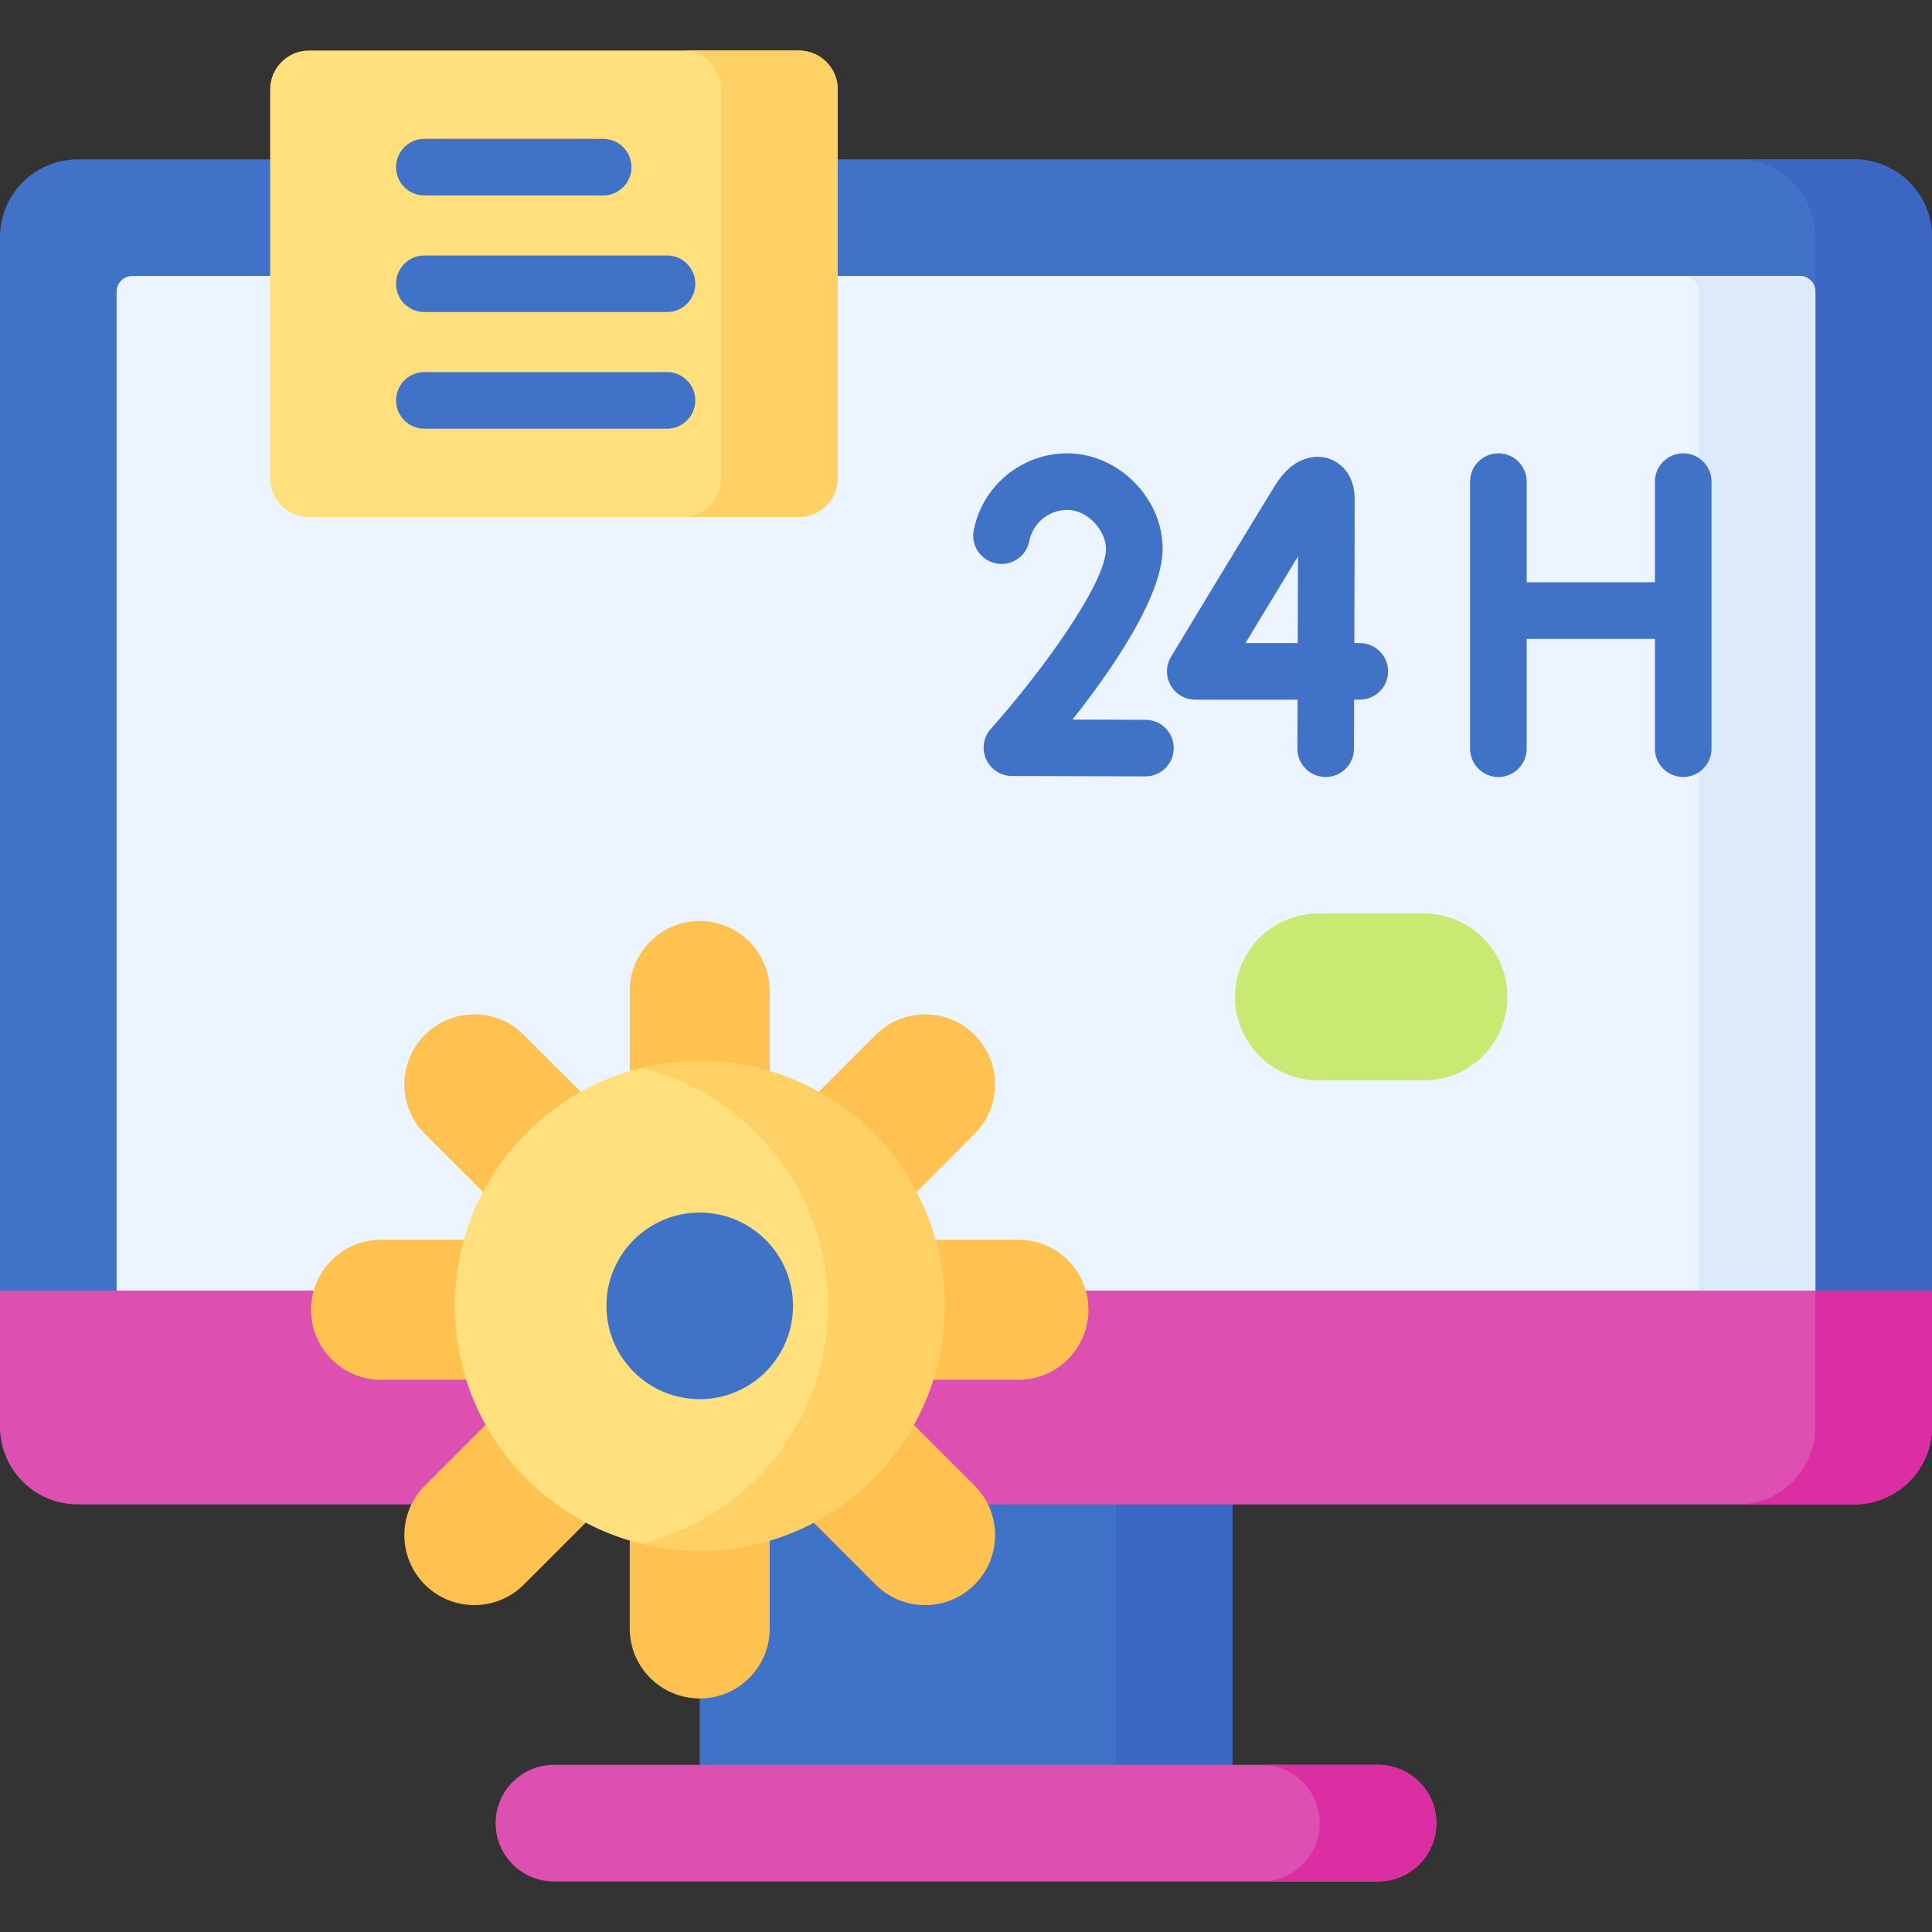 <svg width="130" height="130" viewBox="0 0 130 130" fill="none" xmlns="http://www.w3.org/2000/svg">
<rect x="0" y="0" width="130" height="130" fill="#333333" stroke="none"/>
<g clip-path="url(#clip0_2563_14295)">
<path d="M124.769 94.034H5.231C2.342 94.034 0 89.73 0 86.841V15.956C0 13.067 2.342 10.724 5.231 10.724H124.769C127.658 10.724 130 13.067 130 15.956V86.841C130 89.73 127.658 94.034 124.769 94.034Z" fill="#4073C8"/>
<path d="M124.768 10.724H116.922C119.811 10.724 122.153 13.067 122.153 15.956V86.841L126.185 88.681L130 86.841V15.956C130 13.067 127.658 10.724 124.768 10.724Z" fill="#3B66C1"/>
<path d="M7.847 92.334V19.618C7.847 19.04 8.315 18.572 8.893 18.572H121.107C121.685 18.572 122.153 19.04 122.153 19.618V92.334C122.153 92.912 121.685 93.38 121.107 93.38H8.893C8.315 93.38 7.847 92.912 7.847 92.334Z" fill="#ECF4FF"/>
<path d="M121.107 18.572H113.26C113.838 18.572 114.306 19.04 114.306 19.618V92.334C114.306 92.912 113.838 93.38 113.26 93.38H121.107C121.685 93.38 122.153 92.912 122.153 92.334V19.618C122.153 19.04 121.685 18.572 121.107 18.572Z" fill="#DDEAFB"/>
<path d="M47.083 97.538H82.918V122.441H47.083V97.538Z" fill="#4073C8"/>
<path d="M75.07 97.538H82.917V122.441H75.07V97.538Z" fill="#3B66C1"/>
<path d="M124.769 101.227H5.231C2.342 101.227 0 98.885 0 95.996V86.841H130V95.996C130 98.885 127.658 101.227 124.769 101.227Z" fill="#DD4FB1"/>
<path d="M122.153 86.841V95.996C122.153 98.885 119.811 101.227 116.922 101.227H124.768C127.658 101.227 130 98.885 130 95.996V86.841H122.153Z" fill="#DA2EA2"/>
<path d="M51.791 73.834H42.374V66.681C42.374 64.081 44.482 61.973 47.082 61.973C49.683 61.973 51.791 64.081 51.791 66.681L51.791 73.834Z" fill="#FFC250"/>
<path d="M42.374 101.901H51.791V109.578C51.791 112.178 49.683 114.286 47.083 114.286C44.482 114.286 42.374 112.178 42.374 109.578L42.374 101.901Z" fill="#FFC250"/>
<path d="M40.316 74.704L33.657 81.362L28.587 76.292C26.748 74.453 26.748 71.472 28.587 69.634C30.426 67.795 33.407 67.795 35.245 69.634L40.316 74.704Z" fill="#FFC250"/>
<path d="M54.054 101.76L60.712 95.101L65.578 99.967C67.417 101.806 67.417 104.787 65.578 106.625C63.739 108.464 60.758 108.464 58.92 106.625L54.054 101.76Z" fill="#FFC250"/>
<path d="M32.991 83.421V92.838H25.634C23.034 92.838 20.926 90.73 20.926 88.13C20.926 85.53 23.034 83.422 25.634 83.422H32.991V83.421Z" fill="#FFC250"/>
<path d="M60.514 92.838V83.421H68.531C71.131 83.421 73.239 85.529 73.239 88.129C73.239 90.73 71.131 92.838 68.531 92.838H60.514V92.838Z" fill="#FFC250"/>
<path d="M34.066 94.488L40.724 101.146L35.245 106.625C33.406 108.464 30.425 108.464 28.587 106.625C26.748 104.786 26.748 101.805 28.587 99.967L34.066 94.488Z" fill="#FFC250"/>
<path d="M60.292 81.578L53.634 74.919L58.92 69.634C60.758 67.795 63.74 67.795 65.578 69.634C67.417 71.472 67.417 74.454 65.578 76.292L60.292 81.578Z" fill="#FFC250"/>
<path d="M47.083 104.347C56.184 104.347 63.561 96.969 63.561 87.868C63.561 78.767 56.184 71.389 47.083 71.389C37.982 71.389 30.604 78.767 30.604 87.868C30.604 96.969 37.982 104.347 47.083 104.347Z" fill="#FFE07D"/>
<path d="M47.083 71.389C45.73 71.389 44.417 71.556 43.159 71.863C50.365 73.624 55.714 80.12 55.714 87.868C55.714 95.616 50.365 102.112 43.159 103.873C44.417 104.18 45.73 104.347 47.083 104.347C56.184 104.347 63.561 96.969 63.561 87.868C63.561 78.767 56.184 71.389 47.083 71.389Z" fill="#FFD064"/>
<path d="M47.083 94.146C50.55 94.146 53.36 91.335 53.36 87.868C53.36 84.401 50.55 81.591 47.083 81.591C43.616 81.591 40.805 84.401 40.805 87.868C40.805 91.335 43.616 94.146 47.083 94.146Z" fill="#4073C8"/>
<path d="M113.259 30.503C112.208 30.503 111.355 31.355 111.355 32.407V39.181H102.727V32.407C102.727 31.355 101.875 30.503 100.823 30.503C99.771 30.503 98.919 31.355 98.919 32.407V50.379C98.919 51.431 99.771 52.283 100.823 52.283C101.875 52.283 102.727 51.431 102.727 50.379V42.989H111.355V50.379C111.355 51.431 112.208 52.283 113.259 52.283C114.311 52.283 115.164 51.431 115.164 50.379V32.407C115.164 31.355 114.311 30.503 113.259 30.503Z" fill="#4073C8"/>
<path d="M91.496 43.272H91.13C91.143 38.931 91.156 34.111 91.151 33.528C91.136 31.919 90.193 31.078 89.316 30.827C88.851 30.693 87.223 30.425 85.85 32.583C85.026 33.878 79.051 43.771 78.797 44.192C78.442 44.78 78.431 45.514 78.769 46.112C79.106 46.71 79.74 47.08 80.427 47.08H87.309C87.303 48.987 87.299 50.326 87.298 50.372C87.295 51.424 88.144 52.279 89.196 52.283H89.203C90.251 52.283 91.103 51.434 91.107 50.385C91.107 50.205 91.112 48.897 91.118 47.08H91.496C92.547 47.08 93.4 46.228 93.4 45.176C93.4 44.124 92.547 43.272 91.496 43.272ZM87.321 43.272H83.803C84.877 41.496 86.252 39.227 87.338 37.442C87.333 39.179 87.327 41.276 87.321 43.272Z" fill="#4073C8"/>
<path d="M77.079 48.434L72.165 48.419C74.786 45.109 78.23 40.145 78.23 36.917C78.23 33.5 75.232 30.503 71.815 30.503C68.757 30.503 66.11 32.678 65.521 35.676C65.318 36.708 65.991 37.709 67.023 37.912C68.055 38.115 69.056 37.442 69.258 36.41C69.497 35.194 70.573 34.311 71.815 34.311C73.219 34.311 74.421 35.744 74.421 36.917C74.421 39.306 69.89 45.445 66.672 49.04C66.172 49.599 66.046 50.4 66.351 51.085C66.656 51.77 67.335 52.212 68.085 52.215L77.067 52.242H77.073C78.122 52.242 78.974 51.393 78.977 50.344C78.981 49.292 78.13 48.437 77.079 48.434Z" fill="#4073C8"/>
<path d="M18.179 32.173V6.016C18.179 4.571 19.35 3.4 20.795 3.4H53.753C55.197 3.4 56.368 4.571 56.368 6.016V32.173C56.368 33.618 55.197 34.789 53.753 34.789H20.795C19.35 34.789 18.179 33.618 18.179 32.173Z" fill="#FFE07D"/>
<path d="M53.752 3.4H45.906C47.35 3.4 48.521 4.571 48.521 6.016V32.173C48.521 33.618 47.35 34.789 45.906 34.789H53.752C55.197 34.789 56.368 33.618 56.368 32.173V6.016C56.368 4.572 55.197 3.4 53.752 3.4Z" fill="#FFD064"/>
<path d="M28.554 13.152H40.587C41.639 13.152 42.491 12.3 42.491 11.248C42.491 10.196 41.639 9.343 40.587 9.343H28.554C27.502 9.343 26.65 10.196 26.65 11.248C26.65 12.3 27.502 13.152 28.554 13.152Z" fill="#4073C8"/>
<path d="M28.554 20.999H44.881C45.933 20.999 46.786 20.146 46.786 19.095C46.786 18.043 45.933 17.19 44.881 17.19H28.554C27.502 17.19 26.65 18.043 26.65 19.095C26.65 20.146 27.502 20.999 28.554 20.999Z" fill="#4073C8"/>
<path d="M44.881 25.037H28.554C27.502 25.037 26.65 25.89 26.65 26.941C26.65 27.993 27.502 28.846 28.554 28.846H44.881C45.933 28.846 46.786 27.993 46.786 26.941C46.786 25.89 45.933 25.037 44.881 25.037Z" fill="#4073C8"/>
<path d="M95.819 72.695H88.714C85.614 72.695 83.1 70.182 83.1 67.082C83.1 63.981 85.614 61.468 88.714 61.468H95.819C98.919 61.468 101.433 63.981 101.433 67.082C101.433 70.182 98.919 72.695 95.819 72.695Z" fill="#C8EA73"/>
<path d="M92.726 126.6H37.274C35.107 126.6 33.35 124.843 33.35 122.676C33.35 120.509 35.107 118.752 37.274 118.752H92.726C94.893 118.752 96.65 120.509 96.65 122.676C96.65 124.843 94.893 126.6 92.726 126.6Z" fill="#DD4FB1"/>
<path d="M92.726 118.752H84.879C87.046 118.752 88.803 120.509 88.803 122.676C88.803 124.843 87.046 126.6 84.879 126.6H92.726C94.893 126.6 96.65 124.843 96.65 122.676C96.65 120.509 94.893 118.752 92.726 118.752Z" fill="#DA2EA2"/>
</g>
<defs>
<clipPath id="clip0_2563_14295">
<rect width="130" height="130" fill="white"/>
</clipPath>
</defs>
</svg>
